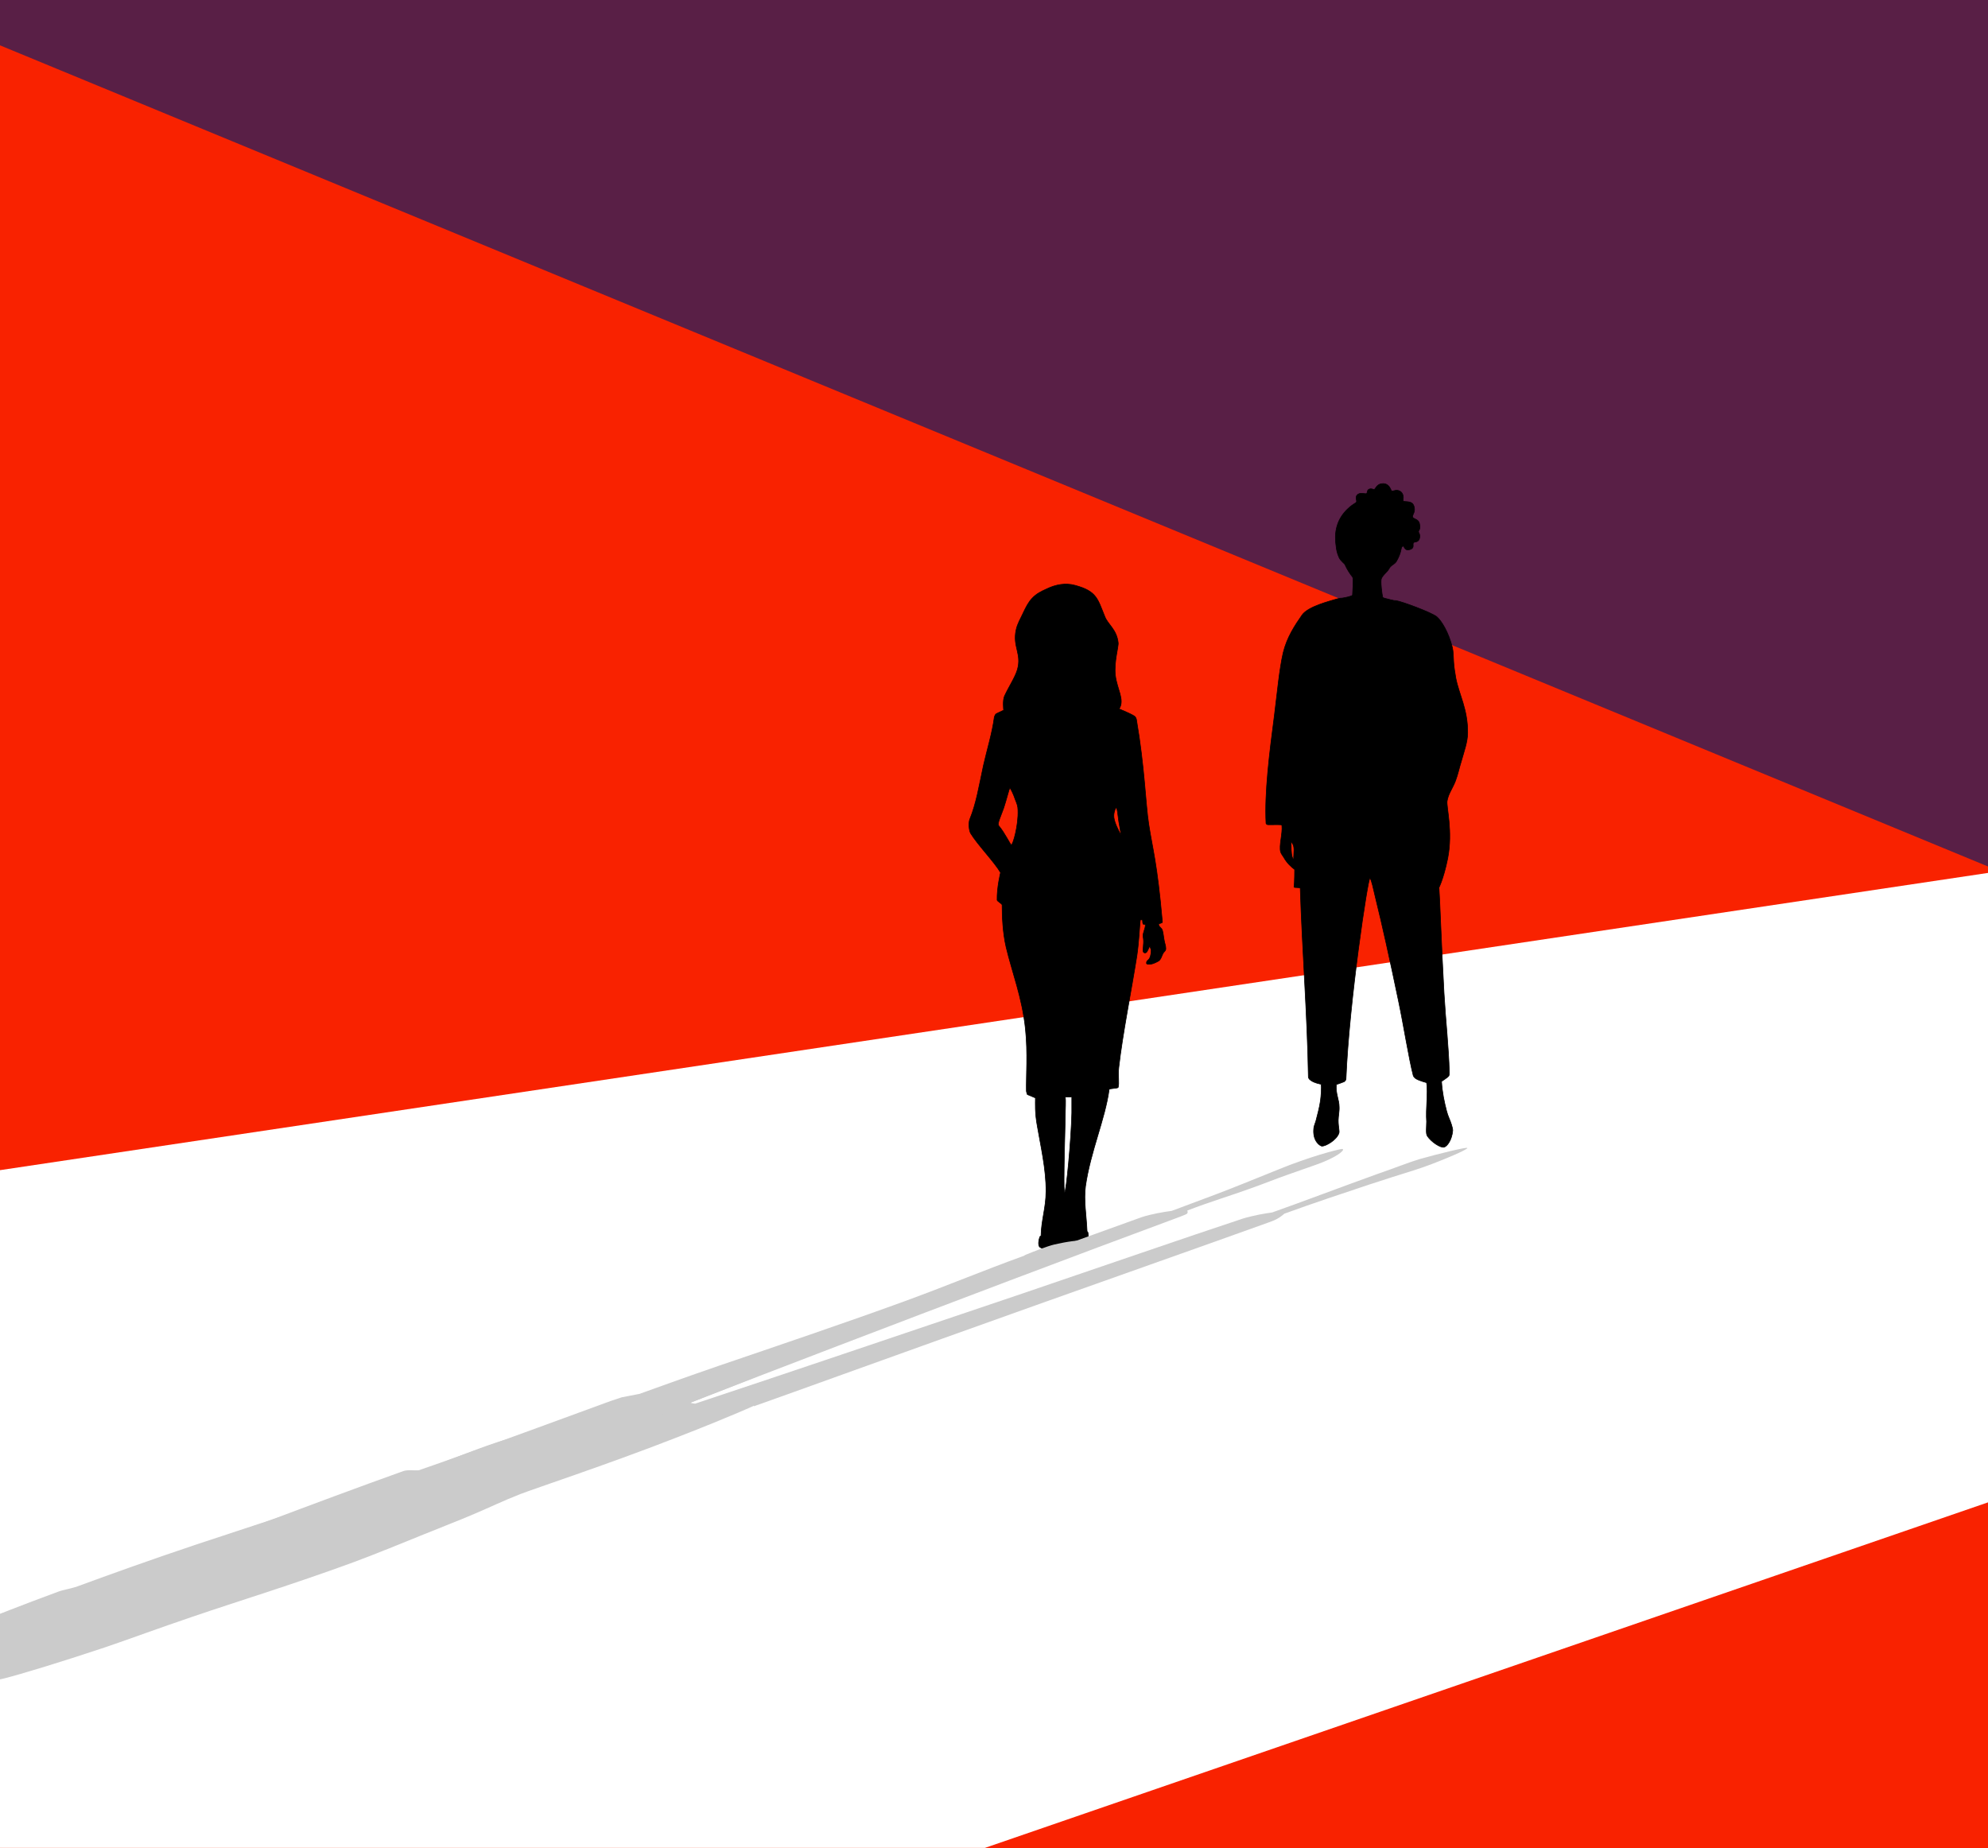 <svg xmlns="http://www.w3.org/2000/svg" xmlns:i="http://ns.adobe.com/AdobeIllustrator/10.0/" xmlns:xlink="http://www.w3.org/1999/xlink" id="Layer_1" viewBox="0 0 638.8 593.8"><rect x="0" y="0" width="638.8" height="593.8" fill="#333333" stroke="none"/><defs><style>      .st0 {        fill: #632451;      }      .st1 {        fill: #fff;      }      .st2 {        fill: none;      }      .st3 {        stroke: #000;        stroke-miterlimit: 2.6;        stroke-width: .2px;      }      .st3, .st4 {        fill-rule: evenodd;      }      .st5 {        fill: #591f46;      }      .st4 {        fill: #cbcbcb;      }      .st6 {        clip-path: url(#clippath);      }      .st7 {        fill: #f92200;      }      .st8 {        fill: #f1efe7;      }    </style><clipPath id="clippath"><rect class="st2" y="-286.1" width="640" height="881.7"></rect></clipPath></defs><rect class="st7" x=".7" y="-286.1" width="640" height="883.5"></rect><g class="st6"><polygon class="st7" points="185.4 348.3 -1632.6 648.2 -1699.6 -757.3 185.4 -29.6 185.4 348.3"></polygon><polygon class="st1" points="-250 413.4 -1632.6 604.6 -1699.6 1189.7 185.4 776.7 -250 413.4"></polygon><polygon class="st0" points="387.2 176 -1171.1 -470 337.7 -479.2 387.2 176"></polygon><g><rect class="st7" x="-250" y="-737.7" width="1436.7" height="1438.9"></rect><polygon class="st8" points="904.9 -737.7 904.9 391.1 638.8 280.5 638.8 -737.7 904.9 -737.7"></polygon><polygon class="st0" points="1186.7 -737.7 1186.7 506.6 904.9 389.5 904.9 -737.7 1186.7 -737.7"></polygon><polygon class="st5" points="643.8 -737.7 643.8 280.5 -250 -88.7 -250 -737.7 643.8 -737.7"></polygon><polyline class="st1" points="-339 426.7 638.8 280.5 904.9 391.1 4.4 701.3 -250 701.3"></polyline></g><path class="st3" d="M373.5,296.2c-1.7-19.2-3.1-23-4.4-31.5-1-6.5-1.3-18.2-3.9-33.3,0-.2-.2-1-.7-1.3-1.4-.9-4.9-2.3-4.9-2.3,1.9-2.9-.7-6.4-1.2-10.8-.5-4.2,1.1-9.4.9-10.5-.5-4.3-3.3-5.8-4.3-8.4-2.3-5.6-2.5-8.1-9.5-10-3.2-.9-6.4-.2-9.1,1.1-1.8.8-3.4,1.6-4.7,3-1.2,1.2-2.1,3-2.9,4.7-.8,1.8-1.9,3.5-2.3,5.5-1.2,5.4,1.9,7.7.4,12.8-.7,2.4-2.6,5.2-4.1,8.4-.7,1.5-.3,4.6-.3,4.6-.1.1-1.3.6-2.3,1.1-.4.2-.6.8-.7,1.1-.6,4.9-2.5,11.1-3.5,15.6-1.5,7-2.3,12.1-4.4,17.3-.4,1-.3,3.5.3,4.5,2.1,3.5,7.7,9.3,9.6,12.6,0,0-1.2,4.8-1.1,8.8,0,.4,1.6,1.2,1.6,1.6,0,3.5.2,8.9,1.3,13.6,1.9,8,5.2,16.3,6.2,26.3.8,7.4.2,15.6.3,19.8,0,.4.2.8.3,1.2l2.6,1.1c0,1.7-.2,4.7.6,9,1,6,2.9,14,2.8,21.1,0,5.2-1.5,9.1-1.6,14.3,0,0-.3,0-.4.3-.3.8-.7,2.8.1,3.3,1.4.9,4.3,1.5,6.8,1.1,1-.2.8-1.4.8-1.4,2.6.8,7.7-.4,7.9-1.7.1-1,0-1.7-.1-2.7,0-.2-.3-.3-.3-.5-.2-4.9-1.1-9.8-.5-14.4,1.6-11.2,6.3-21.5,7.6-31.1,0-.4,2.8-.3,2.9-.7.4-1.3-.1-3.8.2-6.4,1.2-10.6,4.1-25,5.8-35.8.7-4.7.8-8.8,1.1-11.5,0-.2.7-.1.7-.1.1.4,0,.9.2,1.3,0,.2.7,0,.7.2.2,1-.9,2.8-.7,3.9.2.8.2,1.9.1,2.7,0,.9-.3,1.6,0,2.2.1.3.7.5,1.1,0,.5-.7.9-2.1,1-1.8,0,.2.4.9.4,1.3,0,.6-.1,1.6-.4,2.3-.5,1.1-1.1.8-1.1,1.8,0,.4.7.4,1.5.3.7-.1,1.9-.7,2.4-1,.7-.5.9-1.3,1.3-2.2.4-.9,1.1-1,1-1.9,0-.8-.3-1.4-.5-2.5-.2-.9-.3-2.4-.6-3.3-.2-.7-1.2-1.1-1.2-1.9,0-.3,1.2-.3,1.2-.7h0ZM344.4,352.5h-2.1c.2,1.3,0,3.7,0,6.6-.2,6.7-.4,16.3-.4,20,0,.4,0,4,.2,4,.5,0,2.1-16.6,2.3-25.5,0-2.8,0-4.3,0-5.1h0ZM324.5,253.1c-.3.6-1.1,3.9-2,6.6-1,2.8-2.1,5-1.6,5.6,2.1,2.5,3.8,6.3,4.1,6.2.5-.2,2.3-6.2,2.1-11.2,0-1.3-.4-2.2-.8-3.2-.7-2.1-1.6-3.8-1.8-3.9h0ZM358.6,259.6c.4-.3.6,2.3.9,4.4.4,2.5.9,4.6.6,4.1-.7-1.2-2.3-4.3-2.2-6.1,0-.7.4-2.2.7-2.4h0Z"></path><path class="st3" d="M462.1,285.8s1.7-3,3.1-10c1.7-8.7-.5-16.6-.2-18.4.4-2.4,1.8-4.1,2.7-6.5.8-2.1,1.2-4.2,1.9-6.4.8-2.9,2-6.1,2-9,.1-7.5-2.8-12.4-3.8-17.6-.3-1.8-.6-3.5-.7-5.2-.1-1.7-.1-3.3-.4-4.6-1.2-4.9-3.5-8.6-5-9.9-1.7-1.4-11.2-4.9-13.1-5.2-.3,0-.8,0-1.3-.2,0,0-.1.1-.2,0-1.3-.4-2.8-.6-2.8-.9-.2-.7-.8-5.2-.4-6,.3-.8,1.2-1.6,2-2.5.2-.2.7-1.2,1-1.4.7-.7,1.2-.7,1.8-1.6,1.8-3.1,1.3-4.3,1.9-4.8.8-.6.4,1.8,2.7.9,1.3-.5.5-1.6.9-2.1.3-.4,1.5,0,1.9-1.3.4-1.3-.3-2-.3-2.2,0-.6.8-.7.3-2.7-.4-1.6-2.1-1.3-2.2-2.2-.1-.6,1.2-1.7.3-3.7-.7-1.5-2.9-.9-3.3-1.3-.2-.3.5-1.9-.8-3-1.3-1-2.6,0-2.9-.2-.3-.1-.6-2.4-2.8-2.4-1.8,0-2.2,1.3-2.7,1.8-.3.3-.9-.4-1.8,0-.7.3-.5,1.3-.8,1.4-.5.2-1.8-.4-2.7.2-1.4,1,0,2.2-.7,2.7-3.7,2.3-6.5,5.8-6.6,11,0,1.2.1,2.4.3,3.7.2,1.3.5,2.1.9,3,.5,1.1,1.8,1.9,1.9,2.3.6,1.4,1.7,3.1,2.4,3.9.4.5,0,4.9,0,5.8,0,.4-2.7.9-3.4,1-.2,0-.2,0-.3,0-.5,0-1.8.4-1.8.4-1.5.5-8.7,2.2-10.7,5-2.3,3.3-4.9,7.2-6.1,12.2-1.2,5.2-1.9,12.8-2.8,20-1.6,12.2-3.2,25-2.7,34.7,0,.2.2.4.5.5,1.3.1,4.6-.2,4.6.2.3,2.7-1,6.5-.4,8.6.2.6.7,1.2,1,1.7,1,1.8,2.4,3.1,3.5,3.9,0,0,0,4.2-.2,5.6,0,.4,2,0,2,.5.6,19.4,2.3,41.1,2.6,60.5,0,.2.1.7.7,1.1,1.1.9,3.4,1.3,3.4,1.3.2,1,0,3.7-.2,5.2-.3,2.3-1,4.7-1.5,6.7-.3,1-.7,1.7-.7,2.8-.2,3.8,2.2,5.2,2.7,5.2,1.2,0,4.6-1.9,5.4-4.1.3-.7-.2-1.9-.2-4.2,0-1.2.4-3,.3-4.4,0-2.2-1.2-4.3-.9-7.1,0,0,2.1-.7,2.5-.9.2-.2.6-.4.6-1,1-24.6,7.1-64.9,7.7-64.4.5.4,1.1,3.5,1.9,6.8,1.8,7.2,4.5,19.3,7.3,32.8,1.6,7.6,3.3,18.4,4.7,23.8.1.4.6.9,1,1.1,1,.6,3.3,1.2,3.3,1.2.5,3.4-.3,8.3,0,12.5,0,1.6-.3,3.8.2,4.6,1.3,2,4.4,4,5.5,3.6.9-.3,2.4-2.2,2.7-5.3,0-.6-.2-1.2-.4-1.9-.4-1.4-1.2-2.8-1.6-4.5-.7-2.7-1.4-5.9-1.6-9.4,0,0,2-1.3,2.3-1.7.2-.3.2-.8.2-1.2-.2-8.2-1.2-16.7-1.7-25.5-.9-16.2-1.4-31.4-1.6-33.5h0ZM414.8,270.2s.6,1.1.7,1.2c.5,1.1.2,2.8.2,3.9,0,.2,0,.9,0,.9-.8-.6-.8-3.2-.8-4.2s-.2-1.8-.1-1.8h0Z"></path><g><path class="st4" d="M91.3,504.4c1-.3-.3-.3.7-.7,2.2-.8,4.2-1.2,6.5-1.9,2.8-.9,6.9-2.4,9.6-3.3,3.2-1.1,4.9-1.6,7.2-2.5,2.4-.9,2.2-1,4.1-1.9,2-.9,4.2-1.8,4.8-2.2.4-.3.7-.9.3-1-.4-.1-1.3,0-2.2.3-2.5.9-1.3.7-3.7,1.8-1.5.6-4.2,1.7-5.8,2.3-1,.4-3.3,1.1-4,1.3-1,.3,2.6-1.1,3.9-1.8,1-.5,0-.3-1,0-1.8.6-3.5,1.2-6,2.2-2.2.8-5.1,1.9-7.6,2.7-3.3,1.1-7.2,2.9-10,3.9-.5.2-.7,0-1.2.2-1.4.5-2.7.9-3.8,1.3,0,0-.7,0-.3-.1,7.1-2.7,18.2-6.8,30.5-11.5,28-10.8,64.6-25.2,92.5-35.8,6.7-2.6,14.1-5.1,17.4-6.4,1-.4-2.1-.3-1-.7,24.8-9.5,48.5-19.9,77.6-31.1,11.9-4.6,26.2-9.5,39.9-14.4.6-.2,1-.3,1.6-.5,2.6-.9,4.9-1.7,7.5-2.7,3.4-1.3,1.6-2.5-3.3-1.7,0,0,3.5-1.2,3-1.4-1.2-.5-5.8.2-9.7,1.1-2.2.5-7.3,2.5-9.2,3.3-.5.2-.5.3-.5.3-14,5.1-23.4,9.1-37.5,14.3-19.4,7.1-43.4,15.2-60.7,21.1-12.5,4.3-20.6,7.3-25.4,9l-5.7,1.1c-1.2.4-2.4.8-3.6,1.2-11.6,4.2-33.3,12.3-54.6,19.8-28.7,10.1-54.7,18.4-78.5,26.3-14.1,4.7-29.1,10.1-38.6,13.6-1.1.4-4.7,1.1-5.9,1.6-10.9,4-23,8.8-23,8.8-10.7,3.2-32.2,9-44,12.6-3.4,1-10.2,3.5-12.7,4.5-12.3,5.2-25.4,10.3-43.1,17.3-11.5,4.5-26.4,10.7-39.3,15.6-.8.3-2.3.9-2.5,1.1-.4.5-.4,1-.6,1.1,0,0-8.8,3.1-12.3,4.6-7.3,3.2-13.2,6-19,8.4-12.7,5.2-21.9,7.4-35.6,12.8-5.1,2-8.5,3.7-12.6,5.5-3.8,1.6-7.7,3.4-10,4.7-2.5,1.4-3.1,2.2-3.5,3-.6,1.2.6,1.9,6.2,1.1,12.1-1.9,19-4.3,36.8-10,8-2.5,15-4.1,27.3-8.4,3.2-1.1,15.8-6.3,27.9-10.5,12.6-4.4,24.9-8,30.9-10.8,0,0,7.2-1.3,11.1-2.3,1.3-.3,3.7-1.1,4.1-1.3,44-15.1,76.3-26.8,95.3-33.3,24.6-8.5,36.6-12.3,90.8-31.5h0ZM216.9,448.1c2-.8,6.3-2.3,13.9-5.1,24.4-9,68.4-25.6,67.8-25.5-.2,0-10.2,3.7-11.3,4-10.2,3.7-36.2,13.3-54.5,20-7.9,2.9-14.1,5.2-18,6.6h2.1ZM-75.8,547.5c.5-.1,6-1.8,12.5-3.9,3.2-1,6.1-2,9.7-3.2,13.8-4.9,28.5-11,28.6-11.2,0-.1-12.2,3.7-21,6.2-2.2.6-7.1,2.8-13.7,5.6-6.5,2.7-14.7,6-16,6.6h0ZM-23.9,541c.4-.3,4.1-1.7,6-2.4,5.1-1.9,15.2-5,19.1-6.1,1.5-.5-4.6,1.6-12,4.1-6.1,2.1-13.6,4.8-13.1,4.4h0Z"></path><path class="st4" d="M242.2,451.9c6.1-2.1,48.3-17.4,93.5-33.5,24.7-8.8,48.9-17.3,71.7-25.5.9-.3,2.4-.9,2.9-1.2.9-.4,2.4-1.7,2.4-1.7,9.6-3.5,19.3-6.7,27.4-9.4,5.2-1.7,9.9-3.2,14.1-4.5,1.9-.6,3.9-1.3,5.5-1.9,8.1-3.1,11.9-5,11.8-5.3-.1-.4-8.7,1.7-15.5,3.6-3,.9-8.6,3.1-13,4.6-11.7,4.2-24.3,9-34.2,12.5,0,0-3.7.5-6.5,1.2-1,.2-2.8.7-3.9,1.1-16.1,5.3-47.6,16.2-70,23.8-40,13.5-75.7,25.6-97.4,32.8-9.9,3.3-19.1,6.4-20.6,6.8-1.9.4,102.5-39.8,169-64.4,1.5-.6,2-.8,2.1-1,.3-.3,0-.9,0-.9,7.2-2.8,14.3-4.9,20.3-7.1,4-1.4,8.7-3.3,11.9-4.4,6.4-2.3,9.9-3.4,11.7-4.2,5.3-2.2,7-4.1,5.8-4.1-.4,0-6.8,1.4-16.9,5.2-2.9,1.1-4.4,1.8-7,2.8-5,2-10.8,4.4-16.9,6.7-3.7,1.4-10.9,4.1-13.9,5.2,0,0-3.4.4-7.1,1.3-1.7.4-3.1.9-3.6,1.1-53.6,19.4-114.9,41.2-168.6,60.5-1.2.4-2.2,0-3.3.5-3.7,1.4-15.1,5.6-15.1,5.6-3.3.8-8.3,2.1-14.2,3.9-1.7.5-3.9,1.1-5.6,1.7-6.4,2.1-15.6,5.9-23.2,8.6-1.1.4-3.5,0-5.2.2-.4,0-1.3.3-1.8.5-27.1,9.7-60.7,22.6-92.5,34.7-18.7,7.2-39,14.8-52,20-12.7,5-20.8,9-27.4,12.2-5.7,2.8-3.1,4.5-3,5,0,0,.2.4.7.4.1,0,.3,0,.4,0,.4,0,1.6.7.6,1-2.4.9-14.2,5.4-15.9,5.8-2.8.7-8.8,2.5-13.1,3.9-1.3.4-4.6,1.2-8.2,2.3-3.2,1-5.7,1.8-9.3,3-3.5,1.2-7,2.4-10.3,3.7-14.1,5.2-21,8.7-23.5,11-.5.5-5.4,1.7-6.6,2.7-.9.6,1.9,0,2,.2,0,.1-2.9,1.1-3.1,1.4-.3.4,2.1-.2,1.7,0-.7.4-3.9,1.8-2.1,1.8,2.2,0,8.8-2.3,9.4-2.4.8-.2-.6.8,3.4-.2,4.2-1,7.8-2.6,9-3,1.6-.5,2.1.2,6.9-1.3,6.4-2,8-3,9.7-3.7,2.4-.8,3.4-.6,8.2-2.2,5.9-2,5.3-2.1,7-2.7.7-.2,3.3-1,6.4-2.2,3.1-1.3.9-.9,1.8-1.3,1-.5,4.8-1.6,4.8-2.1,0-.9-6.2,1.5-5.2.9.7-.5,4.4-1.6,11.2-4.8,2.1-1,1.5-1,2.7-1.6.4-.2,2.5-1.2,2.9-1.4,1.5-.8,3-1.7,4.8-2.5,1.9-.8,14.9-5.3,16.9-6,.7-.2,2.8-.5,5.2-.9.1,0-.1,0,0,0,.7,0,1.4-.1,1.8-.2,2.8-.3,21.8-3.8,27.4-5.2,5.1-1.3,17.4-5,32.1-9.9,4.1-1.4,8.4-2.9,13.1-4.6,4.7-1.7,9.7-3.4,14.9-5.2,15.2-5.2,31.5-10.1,52-17.6,7.8-2.9,15.5-6.1,22.7-9,5.6-2.3,10.9-4.3,15.8-6.4,5.7-2.4,9-4.1,15.1-6.5,4.6-1.8,28.6-9.7,50.8-18.4,17.7-6.9,24.3-10,24.3-10h0ZM152.1,467.5s4.1-1.5,5-1.8c2.8-1,9.9-3.6,12.4-4.2,0,0-1.9.7-2.5.9-3.2,1.2-7.7,2.9-11.1,3.9-.3,0-3.9,1.2-3.9,1.2h0Z"></path></g></g></svg>